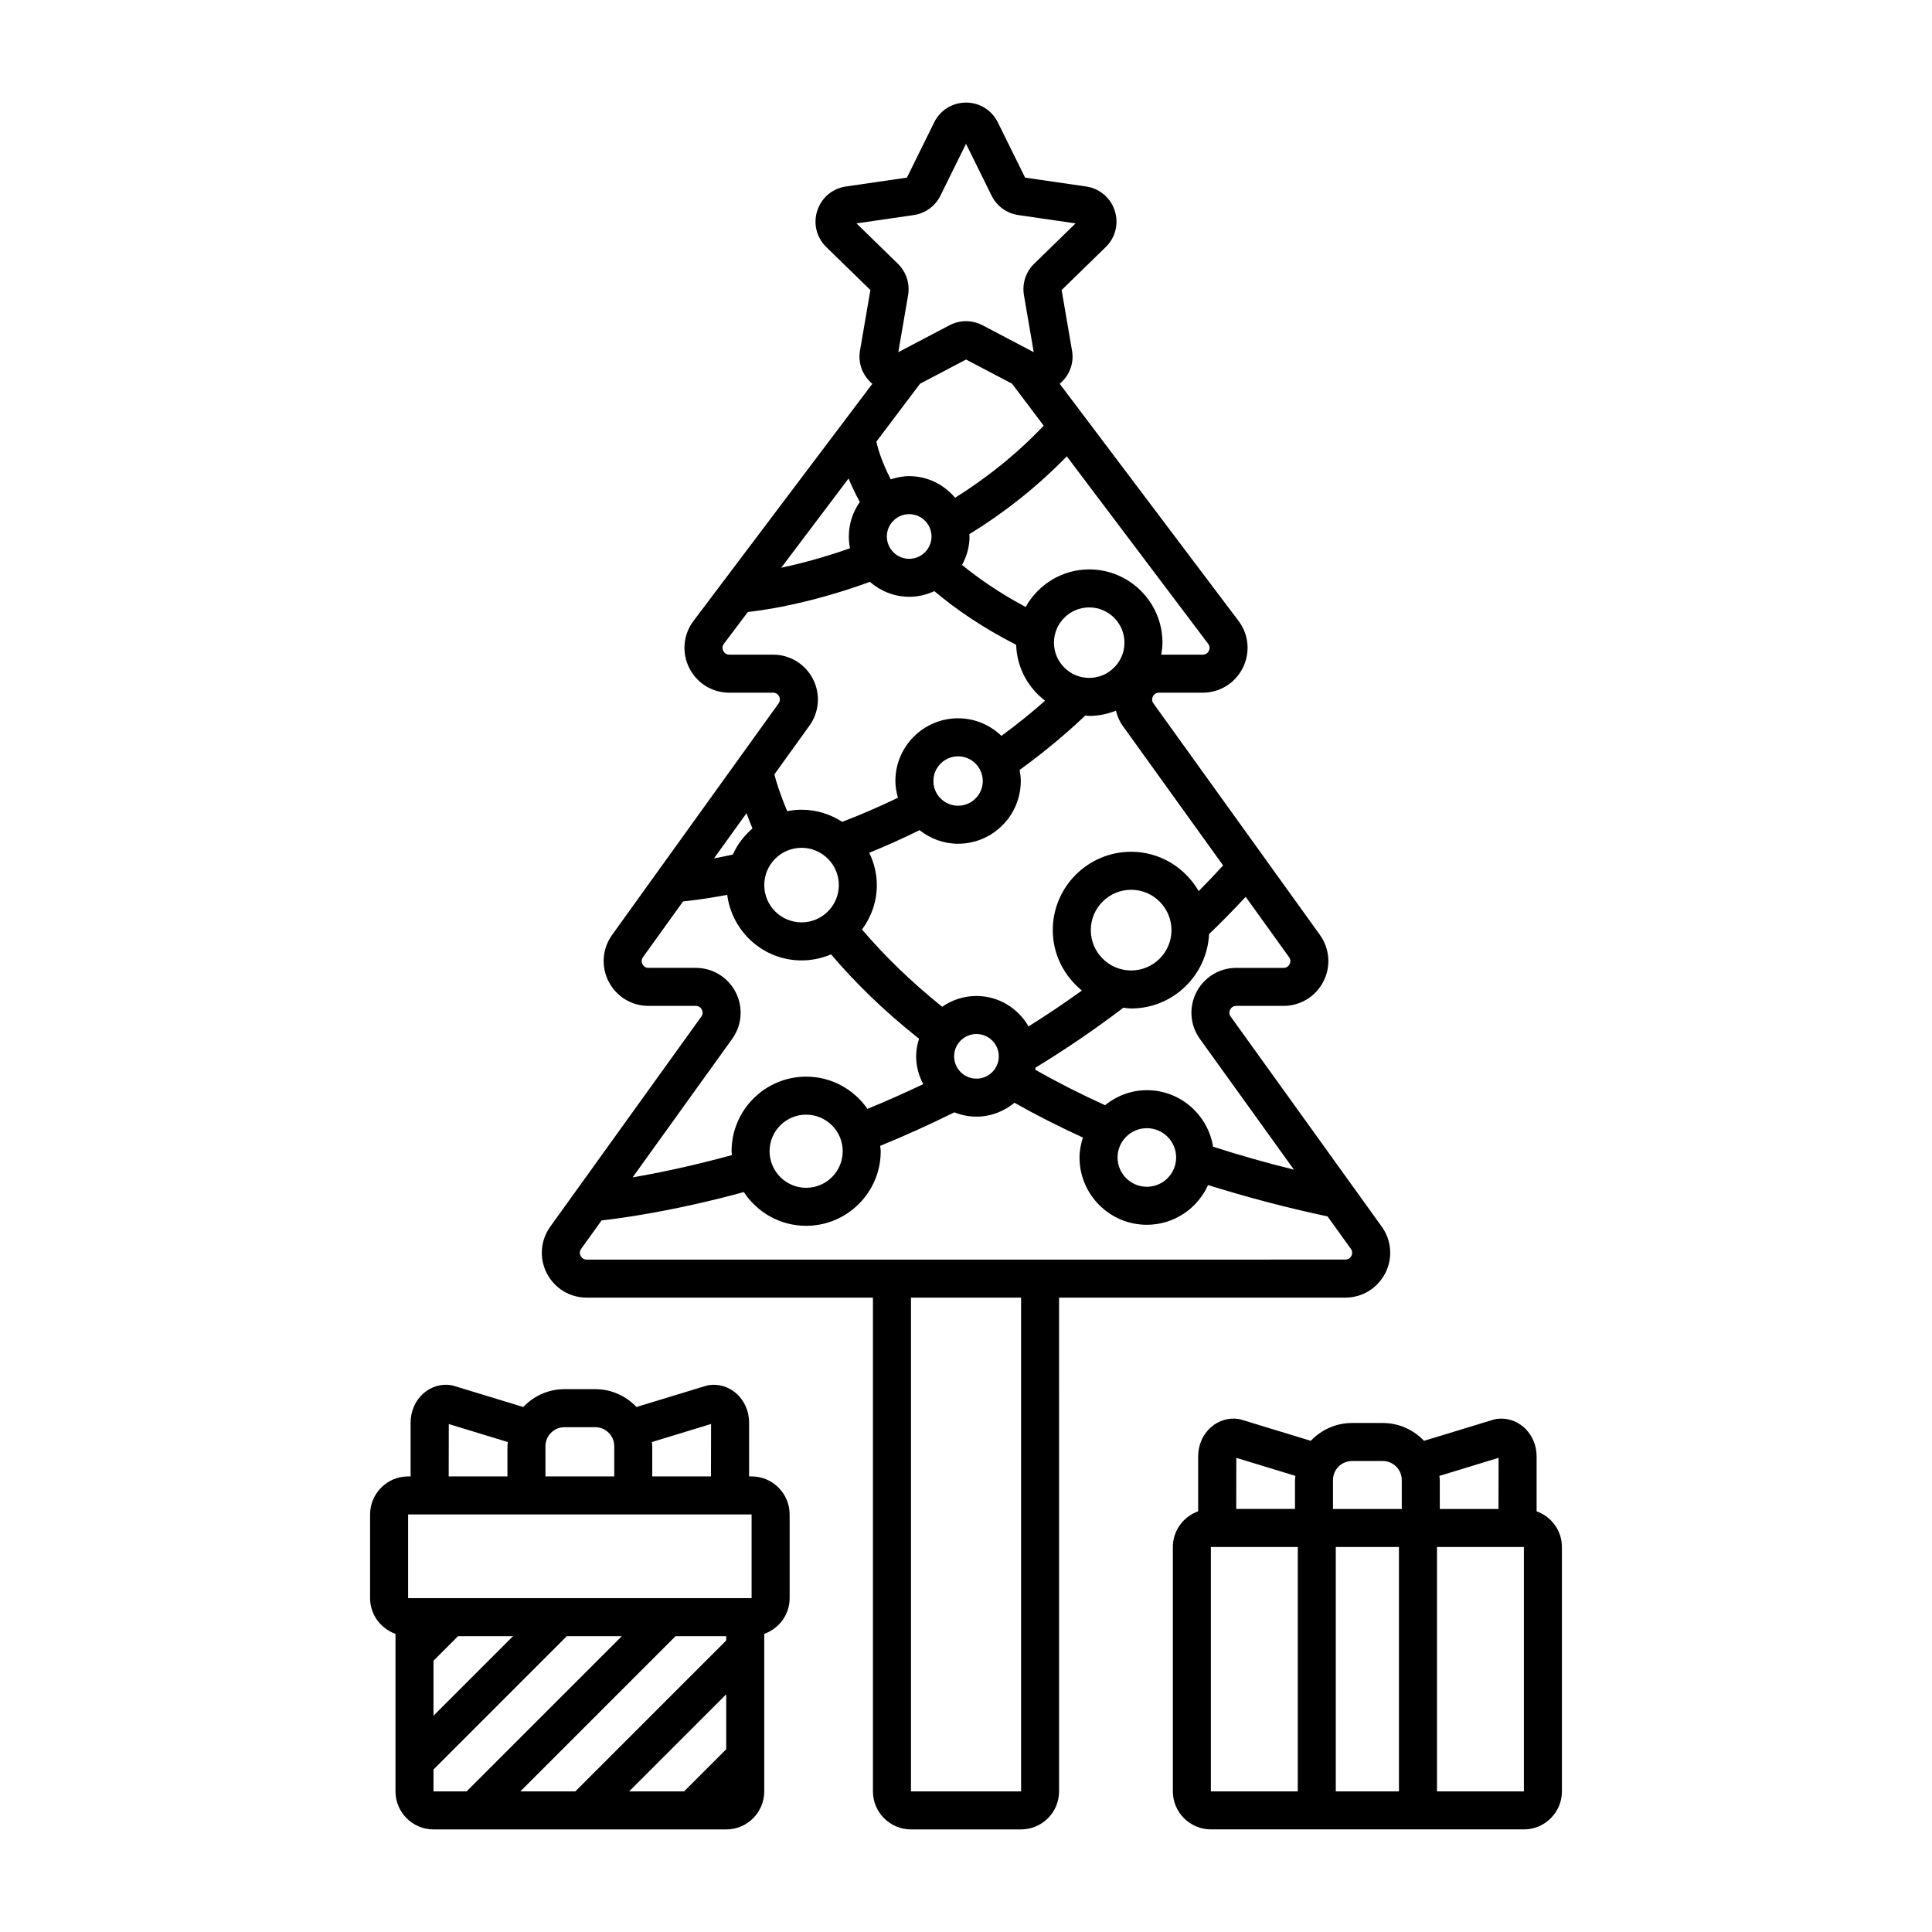 <?xml version="1.0" encoding="UTF-8"?>
<!-- Uploaded to: SVG Repo, www.svgrepo.com, Generator: SVG Repo Mixer Tools -->
<svg fill="#000000" width="800px" height="800px" version="1.1" viewBox="144 144 512 512" xmlns="http://www.w3.org/2000/svg">
 <path d="m551.22 544.51v-14.551c0-3.051-1.27-5.894-3.488-7.805-2.004-1.727-4.625-2.484-7.188-2.117-0.246 0.039-0.488 0.094-0.723 0.168l-18.445 5.629c-2.754-2.898-6.621-4.727-10.926-4.727h-8.152c-4.305 0-8.172 1.828-10.926 4.727l-18.445-5.629c-0.234-0.074-0.477-0.129-0.723-0.168-2.562-0.383-5.188 0.383-7.199 2.121-2.215 1.902-3.484 4.746-3.484 7.797v14.555c-3.891 1.395-6.699 5.086-6.699 9.453v64.766c0 5.555 4.523 10.078 10.078 10.078h82.949c5.555 0 10.078-4.523 10.078-10.078l-0.004-64.766c0-4.367-2.809-8.059-6.703-9.453zm-79.586-14.164 15.66 4.777c-0.027 0.367-0.109 0.723-0.109 1.098v7.664h-15.57zm16.289 88.387h-23.031v-64.77h23.031zm26.812 0.004h-16.738v-64.773h16.738zm0.75-74.848h-18.23v-7.664c0-2.781 2.258-5.039 5.039-5.039h8.152c2.781 0 5.039 2.258 5.039 5.039zm25.656-13.551-0.027 13.551h-15.555v-7.664c0-0.375-0.082-0.73-0.109-1.098zm6.707 88.395h-23.035v-64.77h23.035zm-204.67-83.469h-0.66v-14.27c0-3.055-1.273-5.898-3.492-7.809-2.012-1.727-4.641-2.5-7.195-2.106-0.242 0.035-0.48 0.09-0.715 0.164l-18.445 5.625c-2.754-2.898-6.621-4.727-10.926-4.727h-8.156c-4.305 0-8.172 1.828-10.926 4.727l-18.445-5.625c-0.234-0.074-0.477-0.129-0.715-0.164-2.578-0.41-5.188 0.379-7.195 2.106-2.223 1.91-3.492 4.754-3.492 7.809v14.27h-0.66c-5.559 0-10.078 4.523-10.078 10.078v22.184c0 4.375 2.82 8.074 6.731 9.461v41.75c0 5.555 4.519 10.078 10.078 10.078h77.57c5.559 0 10.078-4.523 10.078-10.078v-41.75c3.906-1.387 6.727-5.086 6.727-9.461v-22.184c-0.004-5.559-4.523-10.078-10.082-10.078zm-10.738-13.895-0.027 13.895h-15.559v-8.004c0-0.375-0.082-0.73-0.109-1.102zm-43.891 5.891c0-2.781 2.262-5.039 5.039-5.039h8.156c2.777 0 5.039 2.258 5.039 5.039v8.004h-18.23zm-25.617-5.875 15.652 4.777c-0.027 0.371-0.109 0.723-0.109 1.098v8.004h-15.566zm-10.781 23.953h91.027v22.184h-91.027zm6.731 38.77 6.508-6.508h14.57l-21.082 21.082zm0 34.629v-5.805l35.328-35.332h14.574l-41.133 41.137zm23.016 0 41.133-41.137h13.418v1.152l-39.98 39.984zm28.82 0 25.734-25.734v14.57l-11.164 11.164zm200.38-137.31c2.047-3.984 1.691-8.719-0.922-12.355 0-0.004-0.004-0.004-0.004-0.004l-40.016-55.641c-0.562-0.777-0.328-1.512-0.145-1.875 0.188-0.363 0.645-0.98 1.605-0.98h12.527c4.477 0 8.527-2.477 10.566-6.461 2.047-3.984 1.691-8.719-0.926-12.355l-44.109-61.336c-0.562-0.773-0.328-1.504-0.145-1.871 0.191-0.367 0.648-0.98 1.605-0.98h11.59c4.535 0 8.609-2.523 10.633-6.582 2.023-4.059 1.586-8.828-1.145-12.449l-47.383-62.828c2.562-2.144 3.848-5.41 3.273-8.75l-2.762-16.094 11.695-11.398c2.582-2.519 3.492-6.215 2.375-9.645-1.113-3.43-4.019-5.883-7.59-6.402l-16.16-2.348-7.223-14.641h-0.004c-1.598-3.238-4.828-5.246-8.434-5.246h-0.004c-3.606 0.004-6.84 2.012-8.43 5.246l-7.227 14.641-16.16 2.348c-3.57 0.523-6.481 2.973-7.594 6.406-1.113 3.43-0.203 7.125 2.383 9.641l11.691 11.398-2.762 16.094c-0.57 3.336 0.715 6.602 3.277 8.75l-47.383 62.828c-2.731 3.617-3.172 8.391-1.148 12.449s6.098 6.582 10.633 6.582h11.59c0.957 0 1.414 0.613 1.602 0.98 0.188 0.363 0.422 1.094-0.141 1.871l-44.113 61.336c-2.613 3.637-2.969 8.371-0.926 12.355 2.043 3.984 6.094 6.461 10.57 6.461h12.523c0.961 0 1.418 0.613 1.605 0.98 0.188 0.363 0.418 1.098-0.145 1.875l-40.012 55.641c-2.613 3.637-2.969 8.367-0.926 12.355 2.043 3.984 6.094 6.461 10.57 6.461h75.863v130.85c0 5.555 4.519 10.078 10.078 10.078h29.172c5.555 0 10.078-4.523 10.078-10.078l-0.004-130.85h75.863c4.477 0 8.523-2.477 10.566-6.457zm-25.348-81.906c-0.188 0.363-0.645 0.98-1.605 0.98h-12.527c-4.477 0-8.527 2.477-10.566 6.461-2.043 3.984-1.688 8.719 0.93 12.355l24.922 34.652c-7.547-1.863-14.672-3.902-21.426-6.078-1.379-8.473-8.688-14.98-17.547-14.98-4.211 0-8.031 1.527-11.086 3.973-6.641-3.016-12.812-6.16-18.504-9.41 0.043-0.188 0.086-0.371 0.121-0.562 7.758-4.723 15.543-9.996 23.238-15.859 0.688 0.07 1.355 0.207 2.059 0.207 11.09 0 20.102-8.762 20.66-19.715 3.277-3.16 6.516-6.445 9.699-9.871l11.484 15.969c0.566 0.777 0.336 1.512 0.148 1.879zm-30.062 51.219c0 4.281-3.477 7.766-7.758 7.766s-7.766-3.484-7.766-7.766 3.484-7.758 7.766-7.758 7.758 3.481 7.758 7.758zm-22.617-60.246c0-5.894 4.797-10.691 10.691-10.691 5.894 0 10.691 4.797 10.691 10.691 0 5.894-4.797 10.688-10.691 10.688-5.894 0-10.691-4.793-10.691-10.688zm35.066-17.145c-2.129 2.332-4.289 4.602-6.473 6.809-3.598-6.203-10.234-10.43-17.902-10.43-11.449 0-20.766 9.316-20.766 20.766 0 6.481 3.047 12.207 7.715 16.016-4.695 3.379-9.41 6.543-14.137 9.496-2.766-4.789-7.883-8.059-13.805-8.059-3.375 0-6.496 1.062-9.082 2.856-8.598-6.891-15.574-13.832-21.246-20.473 2.438-3.309 3.926-7.356 3.926-11.773 0-3.078-0.758-5.961-2.008-8.566 4.32-1.75 8.785-3.742 13.332-5.988 2.824 2.219 6.34 3.598 10.203 3.598 9.164 0 16.621-7.457 16.621-16.621 0-1.008-0.125-1.988-0.297-2.945 5.898-4.273 11.742-9.047 17.398-14.414 0.348 0.02 0.676 0.105 1.027 0.105 2.504 0 4.887-0.516 7.086-1.383 0.363 1.395 0.891 2.75 1.766 3.965zm-59.449 50.59c0 3.262-2.656 5.914-5.918 5.914s-5.918-2.652-5.918-5.914 2.656-5.914 5.918-5.914c3.266 0 5.918 2.648 5.918 5.914zm-52.273-55.262c5.449 0 9.883 4.434 9.883 9.883 0 5.445-4.434 9.879-9.883 9.879-5.445 0-9.879-4.434-9.879-9.879-0.004-5.453 4.43-9.883 9.879-9.883zm34.941-17.695c0-3.606 2.934-6.543 6.543-6.543s6.543 2.934 6.543 6.543-2.934 6.543-6.543 6.543-6.543-2.934-6.543-6.543zm31.953-36.672c0-5.148 4.188-9.34 9.34-9.34s9.34 4.188 9.34 9.34c0 5.148-4.188 9.34-9.34 9.34s-9.34-4.188-9.34-9.34zm41.035 2.184c-0.188 0.375-0.645 1-1.613 1h-10.988c0.172-1.039 0.32-2.09 0.32-3.18 0-10.707-8.707-19.414-19.414-19.414-7.254 0-13.516 4.043-16.848 9.949-6.656-3.555-12.215-7.336-16.844-11.133 1.219-2.258 1.977-4.801 1.977-7.543 0-0.211-0.055-0.406-0.062-0.613 8.781-5.363 17.605-12.184 25.84-20.621l37.457 49.668c0.582 0.773 0.363 1.516 0.176 1.887zm-79.398-46.312c-1.719 0-3.348 0.344-4.898 0.848-2.844-5.531-3.664-9.344-3.762-9.836-0.008-0.051-0.043-0.086-0.055-0.137l11.59-15.367 12.191-6.41 12.191 6.41 8.387 11.121c-7.398 7.781-15.426 14.059-23.48 19.098-2.941-3.473-7.273-5.727-12.164-5.727zm5.914 15.992c0 3.262-2.656 5.918-5.918 5.918-3.262 0-5.918-2.656-5.918-5.918s2.656-5.918 5.918-5.918c3.266 0 5.918 2.656 5.918 5.918zm-19.883-82.973 15.164-2.203c3.059-0.445 5.707-2.367 7.078-5.144l6.785-13.742 6.781 13.742c1.371 2.777 4.019 4.699 7.086 5.144l15.164 2.203-10.98 10.699c-2.219 2.168-3.227 5.285-2.699 8.324l2.59 15.105-13.562-7.129c-2.738-1.441-6.012-1.445-8.758-0.004l-13.566 7.133 2.594-15.113c0.52-3.047-0.492-6.156-2.707-8.316zm-2.102 67.605c0.762 1.84 1.734 3.926 2.984 6.223-1.82 2.598-2.91 5.742-2.91 9.145 0 1.07 0.113 2.109 0.316 3.121-7.117 2.516-13.355 4.117-18.23 5.16zm-10.363 65.5c2.613-3.633 2.973-8.367 0.93-12.355-2.043-3.984-6.094-6.461-10.57-6.461h-11.59c-0.973 0-1.426-0.625-1.613-1-0.184-0.371-0.41-1.113 0.176-1.891l6.352-8.422c2.727-0.273 15.668-1.867 32.332-7.981 2.809 2.434 6.422 3.961 10.422 3.961 2.383 0 4.629-0.559 6.66-1.5 5.816 4.91 12.953 9.766 21.684 14.223 0.184 6.055 3.148 11.375 7.66 14.816-3.793 3.356-7.66 6.457-11.566 9.316-2.988-2.867-7.023-4.656-11.484-4.656-9.164 0-16.621 7.453-16.621 16.617 0 1.547 0.281 3.019 0.68 4.441-5.07 2.445-10.023 4.562-14.77 6.383-3.113-2.012-6.801-3.211-10.777-3.211-1.301 0-2.566 0.145-3.797 0.383-1.977-4.676-2.984-8.105-3.406-9.742zm-16.684 23.203c0.449 1.234 0.996 2.602 1.586 4.027-2.203 1.91-4.012 4.242-5.211 6.938-1.816 0.391-3.477 0.723-4.981 1zm-3.793 59.805c2.613-3.637 2.969-8.367 0.926-12.355-2.043-3.984-6.094-6.461-10.57-6.461h-12.523c-0.961 0-1.418-0.613-1.605-0.98s-0.422-1.098 0.141-1.875l10.629-14.777c0.047-0.004 0.098 0 0.145-0.004 0.656-0.055 4.887-0.457 11.543-1.719 1.281 9.773 9.574 17.375 19.695 17.375 2.777 0 5.422-0.574 7.824-1.605 6.18 7.289 13.852 14.875 23.316 22.363-0.457 1.484-0.773 3.031-0.773 4.664 0 2.672 0.723 5.152 1.883 7.367-5.016 2.391-9.957 4.578-14.781 6.562-3.57-5.152-9.512-8.547-16.242-8.547-10.898 0-19.77 8.867-19.77 19.77 0 0.352 0.086 0.676 0.102 1.02-10.805 2.953-19.863 4.801-26.332 5.91zm29.293 29.773c0 5.344-4.348 9.691-9.691 9.691s-9.691-4.348-9.691-9.691 4.348-9.691 9.691-9.691 9.691 4.348 9.691 9.691zm47.27 169.65h-29.18v-130.85h29.176zm-115.12-140.93c-0.961 0-1.418-0.613-1.605-0.98-0.188-0.363-0.418-1.098 0.145-1.875l5.41-7.527c4.852-0.527 18.789-2.371 37.699-7.508 3.539 5.371 9.605 8.938 16.504 8.938 10.898 0 19.77-8.867 19.77-19.77 0-0.484-0.109-0.941-0.145-1.418 6.379-2.613 12.961-5.562 19.656-8.887 1.816 0.719 3.785 1.145 5.856 1.145 3.84 0 7.32-1.418 10.082-3.68 5.602 3.176 11.656 6.254 18.125 9.215-0.527 1.68-0.891 3.43-0.891 5.281 0 9.836 8.004 17.84 17.84 17.84 7.223 0 13.426-4.336 16.227-10.527 9.797 3.066 20.273 5.879 31.645 8.309h0.016l6.172 8.582c0.562 0.781 0.328 1.512 0.145 1.879-0.188 0.363-0.645 0.98-1.605 0.98z"/>
</svg>